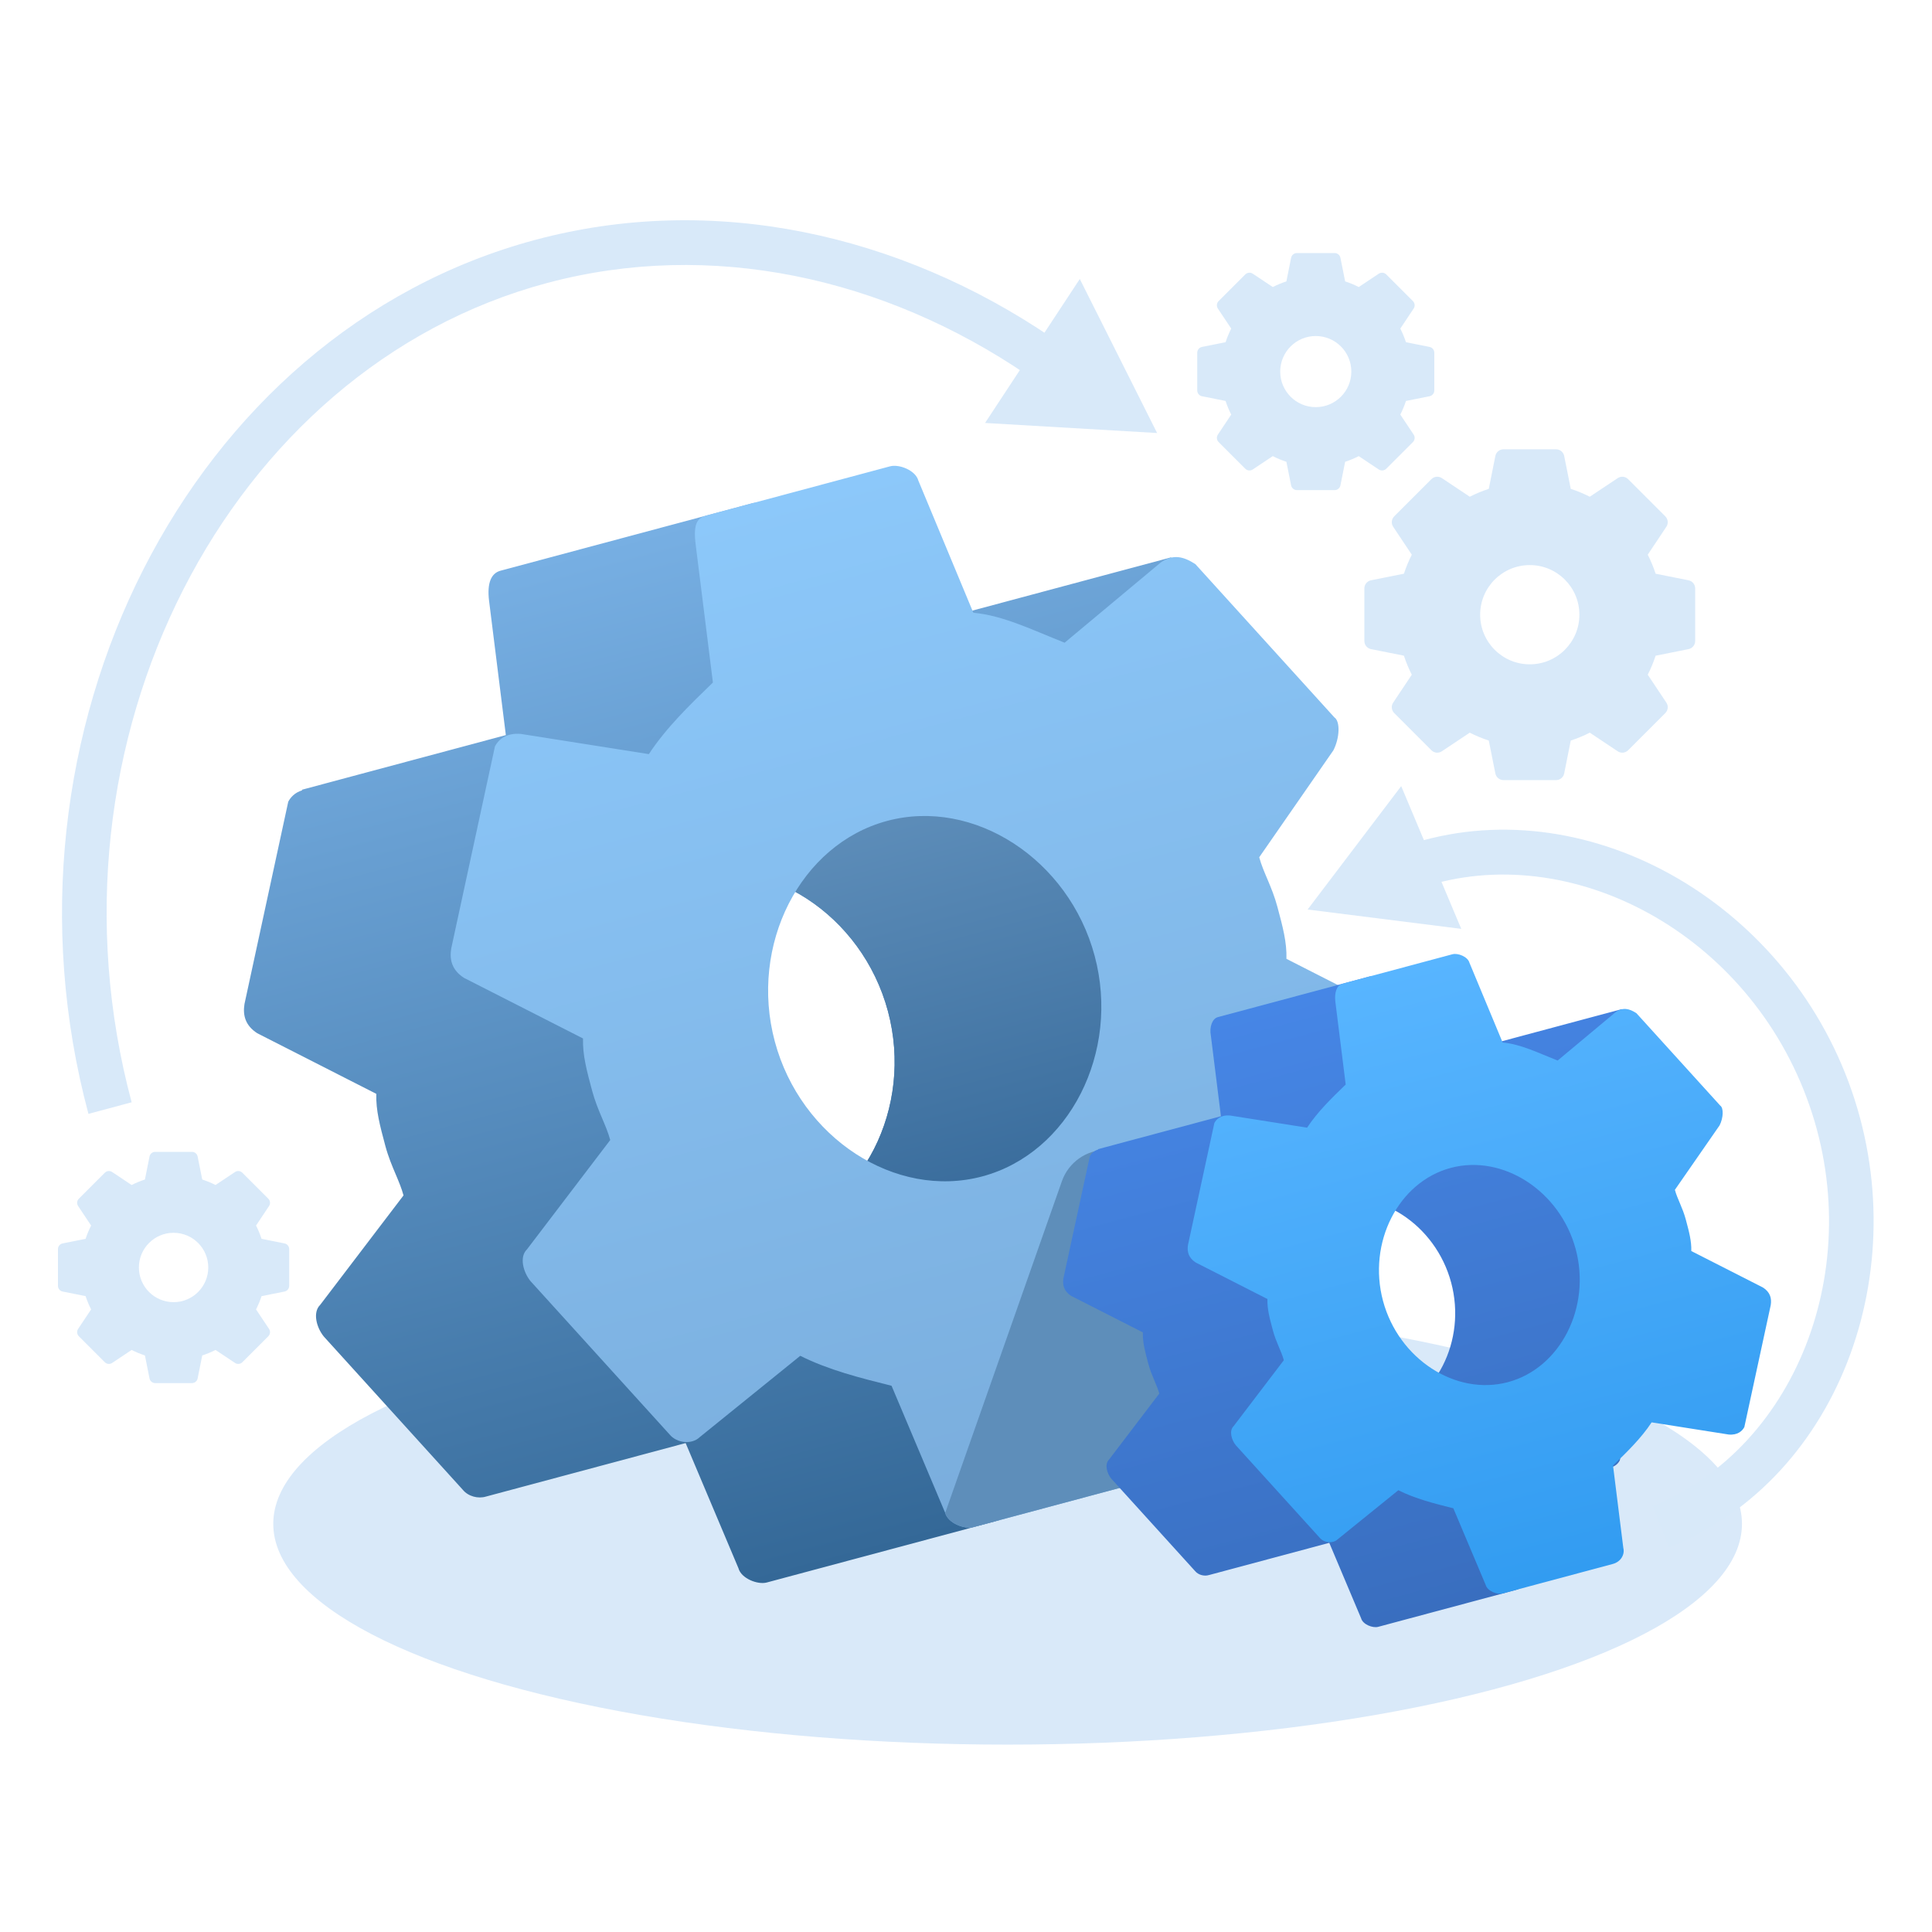 <svg xmlns="http://www.w3.org/2000/svg" width="500" height="500" viewBox="0 0 500 500" fill="none"><ellipse cx="260.771" cy="394.374" rx="190.049" ry="57.133" fill="#D9E9F9"></ellipse><path fill-rule="evenodd" clip-rule="evenodd" d="M466.783 282.062C449.36 238.489 402.095 215.891 364.203 231.042L359.906 220.295C404.773 202.355 458.173 229.352 477.53 277.765C496.887 326.177 476.823 382.548 431.955 400.488L427.658 389.741C465.55 374.591 484.205 325.635 466.783 282.062Z" fill="#D8E9F9"></path><path d="M378.172 240.388L338.411 235.382L362.627 203.451L378.172 240.388Z" fill="#D8E9F9"></path><path fill-rule="evenodd" clip-rule="evenodd" d="M102.397 303.892C103.195 305.781 103.94 307.541 104.43 309.373L82.868 337.688C80.856 339.636 81.912 343.578 83.799 345.89L119.773 385.553C121.187 387.283 123.733 387.923 125.766 387.313L177.443 373.466L191.121 405.877C191.825 408.503 196.077 410.182 198.441 409.549L257.627 393.69C261.174 392.74 262.835 389.476 262.131 386.85L245.816 354.595C251.855 348.753 257.893 342.907 262.397 336.067L295.479 341.288C299.379 341.652 301.391 339.704 302.221 338.072L313.546 285.739C314.024 282.793 313.319 280.163 310.25 278.17L293.191 269.486L321.653 261.86L308.912 214.307L282.696 221.332L291.585 208.513C293.246 205.25 293.372 200.992 291.838 199.994L276.598 183.192L311.049 173.961L303.086 144.241L231.757 163.353L233.77 170.864L222.025 180.668C220.294 179.984 218.611 179.287 216.964 178.606C210.521 175.937 204.614 173.491 198.402 172.913L201.995 133.915C201.292 131.288 197.04 129.609 194.675 130.243L129.545 147.694C127.18 148.328 125.987 150.752 126.576 155.533L130.912 190.244L78.145 204.382L78.188 204.542C76.287 205.114 75.165 206.379 74.596 207.492L63.273 259.828C62.795 262.775 63.5 265.404 66.568 267.397L97.387 283.086C97.261 287.347 98.317 291.289 99.726 296.545C100.481 299.363 101.474 301.713 102.397 303.892ZM229.794 261.693C236.486 286.665 223.201 312.762 200.734 318.782C185.792 322.786 169.926 317.067 159.006 305.441L196.829 295.306L184.087 247.754L146.996 257.693C150.974 242.843 161.629 230.659 176.084 226.786C198.55 220.766 223.104 236.724 229.794 261.693Z" fill="url(#paint0_linear_221_632)"></path><path d="M229.798 261.691C236.489 286.663 223.205 312.76 200.738 318.78L280.456 309.161L293.195 269.484L282.7 221.33L270.316 196.881L176.088 226.783C198.554 220.763 223.108 236.722 229.798 261.691Z" fill="url(#paint1_linear_221_632)"></path><path fill-rule="evenodd" clip-rule="evenodd" d="M157.927 295.037C156.871 291.095 154.632 287.469 153.223 282.212C151.815 276.954 150.758 273.012 150.884 268.752L120.066 253.063C116.997 251.068 116.293 248.44 116.771 245.495L128.094 193.159C128.925 191.528 130.937 189.58 134.837 189.943L167.92 195.165C172.423 188.324 178.461 182.48 184.5 176.636L180.073 141.198C179.266 135.028 180.678 133.993 183.042 133.36L230.34 120.686C232.705 120.052 236.957 121.731 237.661 124.359L251.899 158.577C259.698 159.304 267.019 162.977 275.522 166.333L300.379 145.586C303.575 143.322 306.292 144.002 309.361 145.997L345.335 185.66C346.87 186.657 346.744 190.917 345.083 194.179L325.886 221.86C326.943 225.803 329.182 229.429 330.59 234.686C331.999 239.943 333.055 243.886 332.929 248.146L363.747 263.835C366.817 265.829 367.521 268.458 367.043 271.403L355.719 323.739C354.889 325.37 352.876 327.318 348.977 326.954L315.894 321.733C311.39 328.574 305.352 334.418 299.314 340.261L303.74 375.7C304.445 378.328 302.784 381.59 299.237 382.541L251.939 395.214C249.574 395.848 245.322 394.17 244.618 391.541L230.732 358.638C222.581 356.596 214.43 354.554 207.109 350.881L181.069 371.945C179.057 373.893 175.157 373.529 173.27 371.217L137.296 331.555C135.409 329.243 134.353 325.301 136.366 323.353L157.927 295.037ZM254.232 304.448C276.698 298.428 289.983 272.331 283.292 247.36C276.601 222.389 252.048 206.43 229.581 212.45C207.115 218.47 193.83 244.567 200.521 269.538C207.212 294.509 231.766 310.468 254.232 304.448Z" fill="url(#paint2_linear_221_632)"></path><path d="M348.979 326.952C352.878 327.316 354.891 325.368 355.721 323.737L361.383 297.569L286.288 297.569C281.128 297.569 276.531 300.826 274.818 305.693L244.62 391.539C245.324 394.168 249.576 395.846 251.941 395.212L299.239 382.539C302.786 381.588 304.446 378.326 303.742 375.698L299.316 340.259C305.354 334.416 311.392 328.572 315.896 321.731L348.979 326.952Z" fill="#5E8EBA"></path><path fill-rule="evenodd" clip-rule="evenodd" d="M298.793 357.359C299.274 358.498 299.723 359.558 300.018 360.662L287.025 377.724C285.813 378.898 286.449 381.273 287.586 382.666L309.263 406.566C310.115 407.609 311.649 407.994 312.875 407.626L344.014 399.283L352.255 418.812C352.679 420.395 355.242 421.407 356.667 421.025L392.33 411.469C394.468 410.896 395.469 408.93 395.044 407.347L385.213 387.912C388.852 384.391 392.49 380.869 395.204 376.747L415.139 379.893C417.489 380.112 418.701 378.938 419.201 377.955L426.025 346.421C426.313 344.645 425.889 343.061 424.039 341.86L413.76 336.627L430.911 332.032L423.233 303.378L407.436 307.611L412.793 299.887C413.793 297.92 413.869 295.354 412.945 294.753L403.762 284.629L424.521 279.066L419.722 261.158L376.742 272.674L377.955 277.2L370.877 283.108C369.834 282.696 368.821 282.276 367.828 281.865C363.945 280.257 360.386 278.783 356.643 278.435L358.808 254.936C358.384 253.353 355.822 252.341 354.397 252.723L315.152 263.239C313.726 263.621 312.949 265.853 313.362 267.962L315.975 288.878L284.18 297.397L284.205 297.494C283.06 297.838 282.384 298.6 282.041 299.271L275.218 330.808C274.93 332.583 275.355 334.168 277.204 335.369L295.774 344.822C295.698 347.39 296.335 349.765 297.183 352.932C297.638 354.63 298.237 356.046 298.793 357.359ZM375.559 331.931C379.591 346.979 371.586 362.704 358.048 366.331C349.044 368.744 339.484 365.298 332.904 358.292L355.695 352.186L348.017 323.532L325.667 329.521C328.064 320.573 334.484 313.231 343.195 310.897C356.732 307.27 371.528 316.886 375.559 331.931Z" fill="url(#paint3_linear_221_632)"></path><path fill-rule="evenodd" clip-rule="evenodd" d="M332.253 352.021C331.616 349.645 330.267 347.46 329.419 344.292C328.57 341.124 327.933 338.749 328.009 336.182L309.439 326.728C307.59 325.526 307.165 323.942 307.453 322.168L314.277 290.631C314.777 289.649 315.99 288.475 318.339 288.694L338.274 291.84C340.988 287.718 344.626 284.197 348.265 280.676L345.598 259.321C345.287 256.87 345.962 254.98 347.387 254.598L375.887 246.961C377.312 246.58 379.874 247.591 380.298 249.175L388.878 269.793C393.577 270.232 397.989 272.445 403.112 274.467L418.091 261.966C420.016 260.601 421.653 261.011 423.503 262.213L445.18 286.113C446.104 286.714 446.029 289.28 445.028 291.246L433.46 307.926C434.097 310.302 435.446 312.487 436.295 315.655C437.144 318.823 437.78 321.198 437.704 323.765L456.274 333.219C458.124 334.421 458.548 336.005 458.26 337.779L451.437 369.316C450.937 370.298 449.724 371.472 447.374 371.253L427.439 368.107C424.726 372.229 421.087 375.75 417.449 379.271L420.116 400.625C420.54 402.209 419.54 404.175 417.402 404.748L388.902 412.384C387.477 412.766 384.915 411.755 384.49 410.171L376.123 390.345C371.212 389.114 366.3 387.884 361.889 385.671L346.198 398.363C344.985 399.537 342.635 399.318 341.498 397.925L319.821 374.025C318.684 372.632 318.048 370.257 319.261 369.083L332.253 352.021ZM390.284 357.691C403.821 354.064 411.826 338.338 407.794 323.291C403.763 308.245 388.967 298.628 375.43 302.256C361.892 305.883 353.887 321.609 357.919 336.656C361.95 351.702 376.746 361.319 390.284 357.691Z" fill="url(#paint4_linear_221_632)"></path><path fill-rule="evenodd" clip-rule="evenodd" d="M265.723 96.969C228.741 71.807 183.995 61.876 141.508 73.261C58.913 95.392 9.066 191.953 34.07 285.271L22.89 288.267C-3.463 189.914 48.66 86.157 138.512 62.081C184.709 49.703 232.885 60.627 272.234 87.4L265.723 96.969Z" fill="#D8E9F9"></path><path d="M299.46 112.064L279.451 72.202L254.934 109.462L299.46 112.064Z" fill="#D8E9F9"></path><path fill-rule="evenodd" clip-rule="evenodd" d="M404.809 118C404.609 116.999 403.731 116.279 402.71 116.279H389.097C388.077 116.279 387.199 116.999 386.999 118L385.296 126.515C383.594 127.069 381.95 127.753 380.377 128.555L373.149 123.737C372.3 123.171 371.17 123.283 370.449 124.004L360.823 133.63C360.101 134.351 359.989 135.481 360.555 136.33L365.374 143.558C364.572 145.131 363.888 146.774 363.335 148.476L354.819 150.179C353.819 150.379 353.099 151.258 353.099 152.278L353.099 165.891C353.099 166.911 353.819 167.79 354.819 167.99L363.335 169.693C363.888 171.394 364.572 173.037 365.373 174.61L360.554 181.839C359.988 182.688 360.1 183.818 360.821 184.54L370.447 194.166C371.168 194.887 372.299 194.999 373.148 194.433L380.376 189.614C381.95 190.416 383.593 191.1 385.296 191.654L386.999 200.169C387.199 201.17 388.077 201.89 389.097 201.89H402.71C403.731 201.89 404.609 201.17 404.809 200.169L406.512 191.654C408.214 191.1 409.857 190.416 411.431 189.615L418.658 194.433C419.507 194.999 420.637 194.887 421.359 194.165L430.984 184.54C431.706 183.818 431.818 182.688 431.252 181.839L426.434 174.612C427.235 173.039 427.919 171.395 428.473 169.693L436.989 167.99C437.989 167.79 438.709 166.911 438.709 165.891V152.278C438.709 151.258 437.989 150.379 436.989 150.179L428.473 148.476C427.919 146.774 427.235 145.13 426.433 143.556L431.25 136.331C431.816 135.482 431.704 134.351 430.983 133.63L421.357 124.004C420.636 123.283 419.505 123.171 418.656 123.737L411.43 128.554C409.857 127.753 408.214 127.069 406.512 126.515L404.809 118ZM395.904 171.926C402.996 171.926 408.745 166.177 408.745 159.085C408.745 151.992 402.996 146.243 395.904 146.243C388.812 146.243 383.062 151.992 383.062 159.085C383.062 166.177 388.812 171.926 395.904 171.926Z" fill="#D8E9F9"></path><path fill-rule="evenodd" clip-rule="evenodd" d="M346.902 66.722C346.759 66.005 346.129 65.489 345.398 65.489H335.642C334.911 65.489 334.281 66.005 334.138 66.722L332.917 72.825C331.697 73.222 330.52 73.712 329.392 74.286L324.212 70.833C323.604 70.427 322.794 70.508 322.277 71.025L315.378 77.923C314.861 78.44 314.781 79.25 315.187 79.859L318.64 85.038C318.065 86.166 317.575 87.344 317.178 88.563L311.076 89.784C310.359 89.927 309.843 90.557 309.843 91.288L309.843 101.044C309.843 101.775 310.359 102.405 311.076 102.548L317.178 103.768C317.575 104.988 318.065 106.165 318.64 107.293L315.186 112.473C314.78 113.082 314.86 113.892 315.377 114.409L322.276 121.307C322.793 121.824 323.603 121.905 324.211 121.499L329.392 118.045C330.519 118.62 331.697 119.11 332.917 119.507L334.138 125.61C334.281 126.327 334.911 126.843 335.642 126.843H345.398C346.129 126.843 346.759 126.327 346.902 125.61L348.122 119.507C349.342 119.11 350.52 118.62 351.647 118.046L356.827 121.499C357.435 121.904 358.245 121.824 358.762 121.307L365.661 114.409C366.178 113.892 366.258 113.082 365.853 112.473L362.4 107.294C362.974 106.166 363.464 104.988 363.861 103.768L369.964 102.548C370.681 102.405 371.197 101.775 371.197 101.044V91.288C371.197 90.557 370.681 89.927 369.964 89.784L363.861 88.563C363.464 87.343 362.974 86.165 362.399 85.037L365.851 79.859C366.257 79.25 366.177 78.44 365.66 77.923L358.761 71.025C358.244 70.508 357.434 70.428 356.826 70.833L351.647 74.286C350.52 73.711 349.342 73.221 348.122 72.825L346.902 66.722ZM340.52 105.369C345.603 105.369 349.723 101.249 349.723 96.166C349.723 91.083 345.603 86.963 340.52 86.963C335.437 86.963 331.317 91.083 331.317 96.166C331.317 101.249 335.437 105.369 340.52 105.369Z" fill="#D8E9F9"></path><path fill-rule="evenodd" clip-rule="evenodd" d="M51.147 299.302C51.007 298.603 50.393 298.1 49.68 298.1H40.164C39.451 298.1 38.837 298.603 38.697 299.302L37.507 305.255C36.317 305.642 35.168 306.12 34.068 306.681L29.016 303.312C28.423 302.917 27.632 302.995 27.128 303.499L20.399 310.228C19.895 310.732 19.817 311.523 20.212 312.116L23.581 317.168C23.02 318.268 22.542 319.417 22.155 320.606L16.203 321.797C15.503 321.937 15 322.551 15 323.264L15 332.78C15 333.493 15.503 334.107 16.203 334.247L22.155 335.437C22.542 336.627 23.02 337.775 23.58 338.875L20.211 343.928C19.816 344.522 19.894 345.312 20.398 345.816L27.127 352.545C27.631 353.049 28.422 353.127 29.015 352.732L34.068 349.363C35.168 349.924 36.317 350.402 37.507 350.789L38.697 356.741C38.837 357.441 39.451 357.944 40.164 357.944H49.68C50.393 357.944 51.007 357.441 51.147 356.741L52.338 350.789C53.528 350.402 54.676 349.924 55.776 349.363L60.828 352.732C61.422 353.127 62.212 353.049 62.716 352.545L69.445 345.816C69.949 345.312 70.027 344.521 69.632 343.928L66.264 338.876C66.824 337.776 67.302 336.627 67.689 335.437L73.642 334.247C74.341 334.107 74.844 333.493 74.844 332.78V323.264C74.844 322.551 74.341 321.937 73.642 321.797L67.689 320.606C67.302 319.416 66.824 318.267 66.263 317.167L69.63 312.116C70.026 311.523 69.948 310.733 69.444 310.228L62.715 303.5C62.211 302.995 61.42 302.917 60.827 303.313L55.776 306.68C54.676 306.12 53.527 305.642 52.338 305.255L51.147 299.302ZM44.922 336.999C49.88 336.999 53.899 332.98 53.899 328.022C53.899 323.064 49.88 319.045 44.922 319.045C39.965 319.045 35.946 323.064 35.946 328.022C35.946 332.98 39.965 336.999 44.922 336.999Z" fill="#D8E9F9"></path><defs><linearGradient id="paint0_linear_221_632" x1="164.431" y1="138.347" x2="234.51" y2="399.884" gradientUnits="userSpaceOnUse"><stop stop-color="#77AFE3"></stop><stop offset="1" stop-color="#346897"></stop></linearGradient><linearGradient id="paint1_linear_221_632" x1="225.341" y1="208.932" x2="254.091" y2="316.226" gradientUnits="userSpaceOnUse"><stop stop-color="#5E8EBA"></stop><stop offset="1" stop-color="#376A9A"></stop></linearGradient><linearGradient id="paint2_linear_221_632" x1="205.944" y1="127.223" x2="276.023" y2="388.761" gradientUnits="userSpaceOnUse"><stop stop-color="#8CC8FA"></stop><stop offset="1" stop-color="#7AADDC"></stop></linearGradient><linearGradient id="paint3_linear_221_632" x1="336.173" y1="257.606" x2="378.4" y2="415.201" gradientUnits="userSpaceOnUse"><stop stop-color="#4686E6"></stop><stop offset="1" stop-color="#396EBF"></stop></linearGradient><linearGradient id="paint4_linear_221_632" x1="361.186" y1="250.901" x2="403.414" y2="408.496" gradientUnits="userSpaceOnUse"><stop stop-color="#58B5FF"></stop><stop offset="1" stop-color="#329CF1"></stop></linearGradient></defs></svg>
